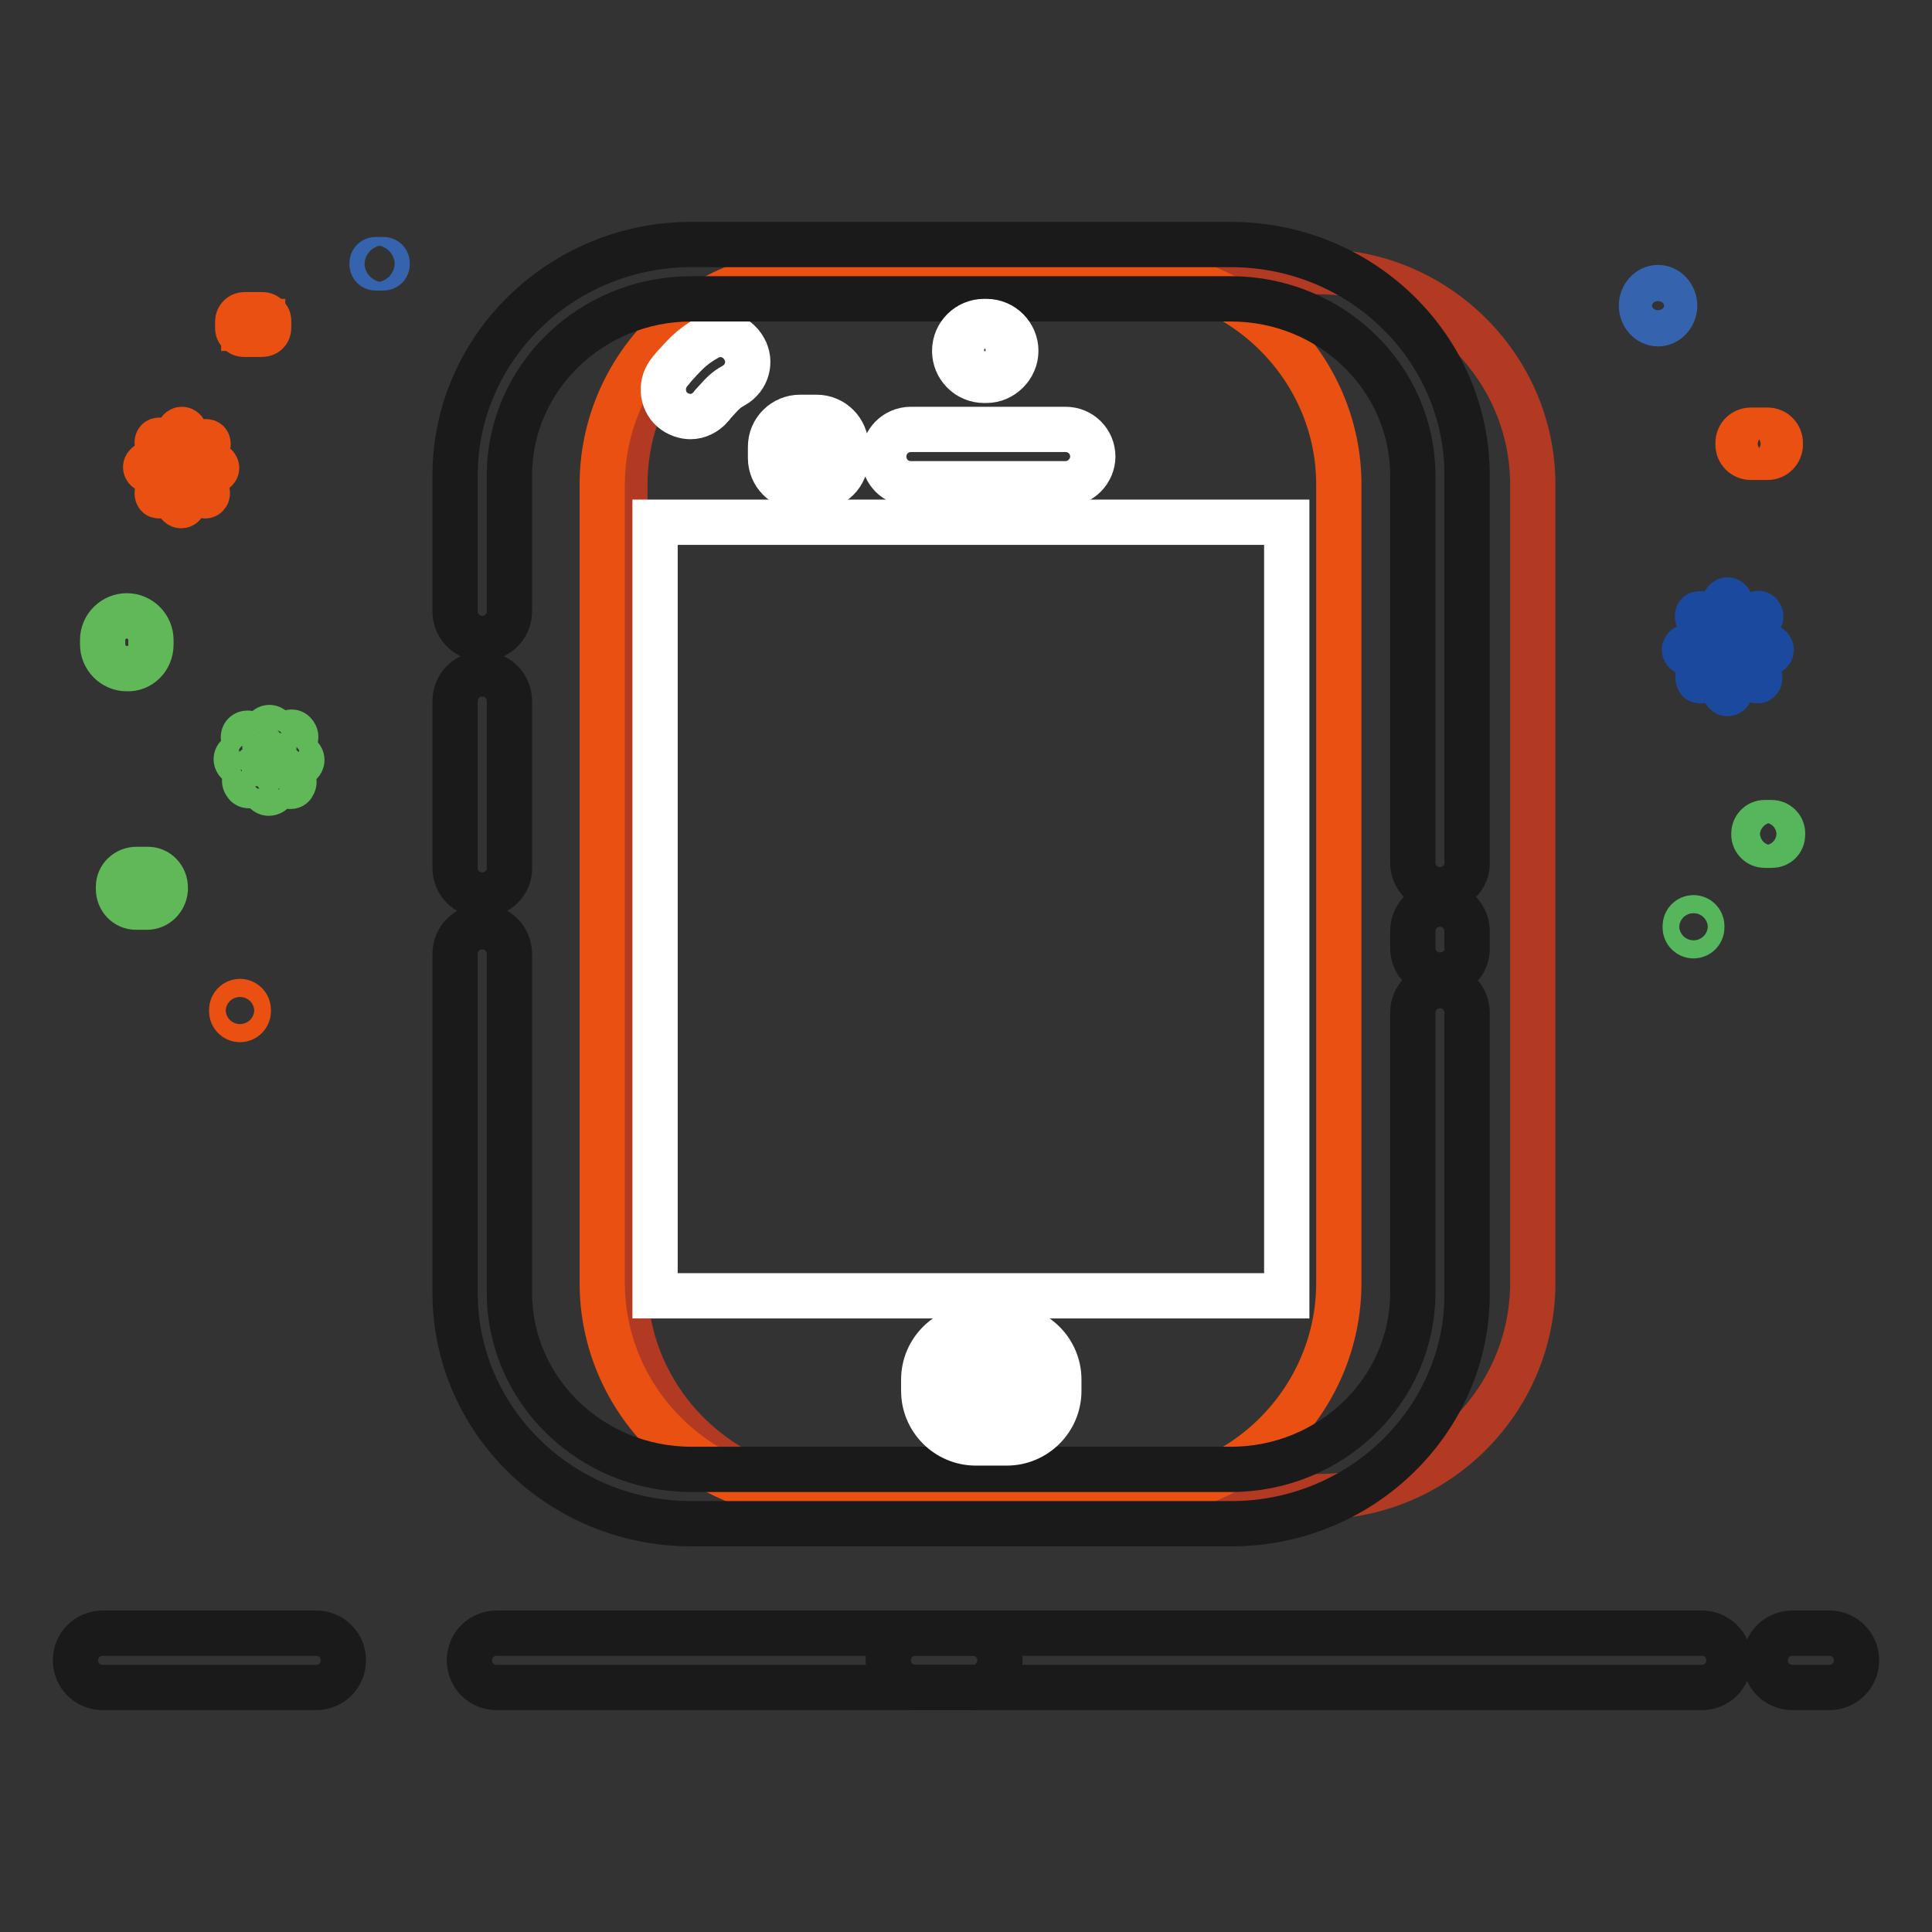 <?xml version="1.0" encoding="utf-8"?>
<!-- Svg Vector Icons : http://www.onlinewebfonts.com/icon -->
<!DOCTYPE svg PUBLIC "-//W3C//DTD SVG 1.1//EN" "http://www.w3.org/Graphics/SVG/1.1/DTD/svg11.dtd">
<svg version="1.1" xmlns="http://www.w3.org/2000/svg" xmlns:xlink="http://www.w3.org/1999/xlink" x="0px" y="0px" viewBox="0 0 256 256" enable-background="new 0 0 256 256" xml:space="preserve">
<rect x="0" y="0" width="256" height="256" fill="#333333" stroke="none"/>
<g> <path stroke-width="6" fill-opacity="0" stroke="#b23922"  d="M82.8,170V64.2c0-15.5,12.7-28.2,28.2-28.2h63.8c15.5,0,28.3,12.7,28.3,28.2V170 c0,15.5-12.7,28.3-28.3,28.3h-63.8C95.5,198.2,82.8,185.5,82.8,170z"/> <path stroke-width="6" fill-opacity="0" stroke="#e95011"  d="M79.8,170V64.2c0-15.5,12.7-28.2,28.2-28.2h41.1c15.5,0,28.3,12.7,28.3,28.2V170 c0,15.5-12.7,28.3-28.3,28.3h-41.1C92.5,198.2,79.8,185.5,79.8,170z"/> <path stroke-width="6" fill-opacity="0" stroke="#ffffff"  d="M91.5,55.2c-0.8,0-1.7-0.3-2.4-0.9c-1.5-1.3-1.6-3.6-0.3-5.1c0.1-0.2,0.3-0.3,0.4-0.5 c1.3-1.4,2.3-2.7,4.5-3.9c1.7-1,3.9-0.4,4.9,1.4c1,1.7,0.4,3.9-1.4,4.9c-1.1,0.6-1.5,1.1-2.6,2.3c-0.1,0.1-0.3,0.3-0.4,0.5 C93.5,54.7,92.5,55.2,91.5,55.2z"/> <path stroke-width="6" fill-opacity="0" stroke="#1a1a1a"  d="M190.8,129.2c-2,0-3.6-1.6-3.6-3.6v-2.2c0-2,1.6-3.6,3.6-3.6s3.6,1.6,3.6,3.6v2.2 C194.5,127.6,192.8,129.2,190.8,129.2z M190.8,117.9c-2,0-3.6-1.6-3.6-3.6V63c0-12.9-10.8-23.4-24.1-23.4H91.6 c-13.3,0-24.1,10.5-24.1,23.4v18c0,2-1.6,3.6-3.6,3.6c-2,0-3.6-1.6-3.6-3.6V63c0-16.9,14.1-30.6,31.3-30.6h71.5 c17.3,0,31.3,13.7,31.3,30.6v51.3C194.5,116.2,192.8,117.9,190.8,117.9L190.8,117.9z M63.9,118.6c-2,0-3.6-1.6-3.6-3.6V92.9 c0-2,1.6-3.6,3.6-3.6c2,0,3.6,1.6,3.6,3.6v22.1C67.6,116.9,65.9,118.6,63.9,118.6z M163.2,201.9H91.6c-17.3,0-31.3-13.7-31.3-30.6 v-44.9c0-2,1.6-3.6,3.6-3.6c2,0,3.6,1.6,3.6,3.6v44.9c0,12.9,10.8,23.4,24.1,23.4h71.5c13.3,0,24.1-10.5,24.1-23.4v-37.1 c0-2,1.6-3.6,3.6-3.6s3.6,1.6,3.6,3.6v37.1C194.5,188.1,180.4,201.9,163.2,201.9z"/> <path stroke-width="6" fill-opacity="0" stroke="#ffffff"  d="M141.2,64.1h-20.5c-2,0-3.6-1.6-3.6-3.6c0-2,1.6-3.6,3.6-3.6h20.5c2,0,3.6,1.6,3.6,3.6 C144.8,62.4,143.2,64.1,141.2,64.1z M108.2,64.6H106c-2.2,0-3.9-1.8-3.9-3.9v-1.5c0-2.2,1.8-3.9,3.9-3.9h2.2c2.2,0,3.9,1.8,3.9,3.9 v1.5C112.1,62.9,110.3,64.6,108.2,64.6z M105,60c0.2,1.1,1.1,2,2.1,2.4c1.1-0.4,1.9-1.3,2.1-2.4c-0.2-1.1-1.1-2-2.1-2.4 C106.1,58,105.2,58.9,105,60z"/> <path stroke-width="6" fill-opacity="0" stroke="#ffffff"  d="M133.4,187.6h-4.1c-1.8,0-3.3-1.5-3.3-3.3v-1.5c0-1.8,1.5-3.3,3.3-3.3h4.1c1.8,0,3.3,1.5,3.3,3.3v1.5 C136.7,186.1,135.2,187.6,133.4,187.6z"/> <path stroke-width="6" fill-opacity="0" stroke="#ffffff"  d="M133.4,191.2h-4.1c-3.8,0-6.9-3.1-6.9-6.9v-1.5c0-3.8,3.1-6.9,6.9-6.9h4.1c3.8,0,6.9,3.1,6.9,6.9v1.5 C140.3,188.1,137.2,191.2,133.4,191.2z M129.6,184h3.5v-0.9h-3.5V184z"/> <path stroke-width="6" fill-opacity="0" stroke="#ffffff"  d="M130.7,50.4h-0.3c-2.2,0-3.9-1.8-3.9-3.9v0c0-2.2,1.8-3.9,3.9-3.9h0.3c2.2,0,3.9,1.8,3.9,3.9v0 C134.6,48.6,132.8,50.4,130.7,50.4z M127.4,46.4c0,1.8,1.4,3.2,3.1,3.2c1.7-0.1,3.1-1.5,3.1-3.2c0-1.8-1.4-3.2-3.1-3.2 C128.8,43.2,127.4,44.6,127.4,46.4z M86.8,69.2h83.7v102.5H86.8V69.2z"/> <path stroke-width="6" fill-opacity="0" stroke="#1a1a1a"  d="M242.4,223.6h-4.9c-2,0-3.6-1.6-3.6-3.6s1.6-3.6,3.6-3.6h4.9c2,0,3.6,1.6,3.6,3.6S244.4,223.6,242.4,223.6z  M225.5,223.6H121.3c-2,0-3.6-1.6-3.6-3.6s1.6-3.6,3.6-3.6h104.2c2,0,3.6,1.6,3.6,3.6S227.5,223.6,225.5,223.6z"/> <path stroke-width="6" fill-opacity="0" stroke="#1a1a1a"  d="M128.9,223.6H65.8c-2,0-3.6-1.6-3.6-3.6s1.6-3.6,3.6-3.6h63.1c2,0,3.6,1.6,3.6,3.6S130.9,223.6,128.9,223.6 z M41.9,223.6H13.6c-2,0-3.6-1.6-3.6-3.6s1.6-3.6,3.6-3.6h28.3c2,0,3.6,1.6,3.6,3.6S43.9,223.6,41.9,223.6z"/> <path stroke-width="6" fill-opacity="0" stroke="#60b859"  d="M19.5,120.2L19.5,120.2l-1.5,0c-1.3,0-2.3-1.1-2.3-2.4v-0.3c0-1.3,1.1-2.3,2.4-2.3h0l1.5,0 c1.3,0,2.3,1.1,2.3,2.4v0.3C21.8,119.1,20.8,120.2,19.5,120.2z M18,116.3c-0.6,0-1.2,0.5-1.2,1.1v0.3c0,0.6,0.5,1.2,1.1,1.2l1.5,0 c0.6,0,1.2-0.5,1.2-1.1v-0.3c0-0.6-0.5-1.2-1.1-1.2L18,116.3z"/> <path stroke-width="6" fill-opacity="0" stroke="#e95011"  d="M24,67c-0.2,0-0.4-0.2-0.4-0.4l0.1-9.3c0-0.2,0.2-0.4,0.4-0.4c0.2,0,0.4,0.2,0.4,0.4l-0.1,9.3 C24.3,66.9,24.2,67,24,67z"/> <path stroke-width="6" fill-opacity="0" stroke="#e95011"  d="M21.1,65.7c-0.1,0-0.2,0-0.2-0.1c-0.1-0.1-0.1-0.4,0-0.5l6.1-6.5c0.1-0.1,0.4-0.1,0.5,0 c0.1,0.1,0.1,0.4,0,0.5l-6.1,6.5C21.3,65.6,21.2,65.7,21.1,65.7z"/> <path stroke-width="6" fill-opacity="0" stroke="#e95011"  d="M27.2,65.7c-0.1,0-0.2,0-0.3-0.1l-6-6.7c-0.1-0.1-0.1-0.4,0-0.5c0.1-0.1,0.4-0.1,0.5,0l6,6.7 c0.1,0.1,0.1,0.4,0,0.5C27.3,65.7,27.2,65.7,27.2,65.7z"/> <path stroke-width="6" fill-opacity="0" stroke="#e95011"  d="M28.3,62.4l-8.6-0.1c-0.2,0-0.4-0.2-0.4-0.4c0-0.2,0.2-0.4,0.4-0.4l8.6,0.1c0.2,0,0.4,0.2,0.4,0.4 S28.5,62.4,28.3,62.4z"/> <path stroke-width="6" fill-opacity="0" stroke="#60b859"  d="M39.4,101.3C39.4,101.3,39.4,101.3,39.4,101.3l-1.8,0c-0.3,0-0.6-0.3-0.6-0.6c0-0.3,0.3-0.6,0.6-0.6l1.8,0 c0.3,0,0.6,0.3,0.6,0.6C40,101,39.7,101.3,39.4,101.3z M33.7,101.2C33.7,101.2,33.7,101.2,33.7,101.2l-1.8,0 c-0.3,0-0.6-0.3-0.6-0.6c0-0.3,0.3-0.6,0.6-0.6l1.8,0c0.3,0,0.6,0.3,0.6,0.6C34.3,100.9,34,101.2,33.7,101.2z M34.2,99.7 c-0.2,0-0.3-0.1-0.5-0.2l-1.3-1.4c-0.2-0.2-0.2-0.6,0-0.8c0.2-0.2,0.6-0.2,0.8,0l1.3,1.4c0.2,0.2,0.2,0.6,0,0.8 C34.5,99.6,34.4,99.7,34.2,99.7L34.2,99.7z M38.5,104.2c-0.2,0-0.3-0.1-0.5-0.2l-1.3-1.4c-0.2-0.2-0.2-0.6,0-0.8s0.6-0.2,0.8,0 l1.3,1.4c0.2,0.2,0.2,0.6,0,0.8C38.8,104.1,38.7,104.2,38.5,104.2L38.5,104.2z M37.3,99.6c-0.1,0-0.3,0-0.4-0.2 c-0.2-0.2-0.3-0.6,0-0.8l1.3-1.4c0.2-0.2,0.6-0.3,0.8,0c0.2,0.2,0.3,0.6,0,0.8l-1.3,1.4C37.6,99.5,37.5,99.6,37.3,99.6L37.3,99.6z  M35.7,99.5c-0.3,0-0.6-0.3-0.6-0.6l0-1.9c0-0.3,0.3-0.6,0.6-0.6c0.3,0,0.6,0.3,0.6,0.6l0,1.9C36.3,99.3,36.1,99.5,35.7,99.5z  M35.6,105.1c-0.3,0-0.6-0.3-0.6-0.6l0-1.9c0-0.3,0.3-0.6,0.6-0.6c0.3,0,0.6,0.3,0.6,0.6l0,1.9C36.3,104.8,36,105.1,35.6,105.1 L35.6,105.1z M33,104.1c-0.1,0-0.3,0-0.4-0.2c-0.2-0.2-0.3-0.6,0-0.8l1.3-1.4c0.2-0.2,0.6-0.3,0.8,0c0.2,0.2,0.3,0.6,0,0.8 l-1.3,1.4C33.3,104,33.1,104.1,33,104.1L33,104.1z"/> <path stroke-width="6" fill-opacity="0" stroke="#e95011"  d="M31.8,135.1c-0.6,0-1.1-0.5-1.1-1.1v-0.2c0-0.6,0.5-1.1,1.1-1.1c0.6,0,1.1,0.5,1.1,1.1v0.2 C32.9,134.6,32.4,135.1,31.8,135.1z"/> <path stroke-width="6" fill-opacity="0" stroke="#60b859"  d="M16.8,88.6c-1.8,0-3.2-1.5-3.2-3.2v-0.6c0-1.8,1.5-3.2,3.2-3.2c1.8,0,3.2,1.5,3.2,3.2v0.6 C20,87.3,18.5,88.7,16.8,88.6z"/> <path stroke-width="6" fill-opacity="0" stroke="#e95011"  d="M34.7,44.3l-2.4,0c-0.2,0-0.5-0.1-0.6-0.3c-0.2-0.2-0.2-0.4-0.2-0.6v-0.8c0-0.5,0.4-0.9,0.9-0.9l2.4,0 c0.2,0,0.5,0.1,0.6,0.3c0.2,0.2,0.2,0.4,0.2,0.6v0.8C35.6,44,35.2,44.3,34.7,44.3z M32.4,42.5c-0.1,0-0.1,0.1-0.1,0.1v0.8 c0,0,0,0.1,0,0.1c0,0,0,0,0.1,0l2.3,0V44v-0.4c0.1,0,0.1-0.1,0.1-0.1v-0.8c0,0,0-0.1,0-0.1c0,0,0,0-0.1,0L32.4,42.5z"/> <path stroke-width="6" fill-opacity="0" stroke="#3563ae"  d="M50.8,35.5l-1,0c-0.3,0-0.5-0.2-0.5-0.5v-0.1c0-0.3,0.2-0.5,0.5-0.5l1,0c0.3,0,0.5,0.2,0.5,0.5V35 C51.3,35.3,51.1,35.5,50.8,35.5z"/> <path stroke-width="6" fill-opacity="0" stroke="#1b499e"  d="M228.9,91.9c-0.2,0-0.4-0.2-0.4-0.4V79.9c0-0.2,0.2-0.4,0.4-0.4s0.4,0.2,0.4,0.4v11.6 C229.3,91.7,229.1,91.9,228.9,91.9z"/> <path stroke-width="6" fill-opacity="0" stroke="#1b499e"  d="M225.3,90.2c-0.1,0-0.2,0-0.2-0.1c-0.1-0.1-0.2-0.4,0-0.5l7.6-8.2c0.1-0.1,0.4-0.2,0.5,0 c0.1,0.1,0.2,0.4,0,0.5l-7.6,8.2C225.5,90.2,225.4,90.2,225.3,90.2z"/> <path stroke-width="6" fill-opacity="0" stroke="#1b499e"  d="M232.9,90.2c-0.1,0-0.2,0-0.3-0.1l-7.6-8.2c-0.1-0.1-0.1-0.4,0-0.5c0.1-0.1,0.4-0.1,0.5,0l7.6,8.2 c0.1,0.1,0.1,0.4,0,0.5C233.1,90.1,233,90.2,232.9,90.2z"/> <path stroke-width="6" fill-opacity="0" stroke="#1b499e"  d="M234.3,86.5h-10.7c-0.2,0-0.4-0.2-0.4-0.4s0.2-0.4,0.4-0.4h10.7c0.2,0,0.4,0.2,0.4,0.4 S234.5,86.5,234.3,86.5z"/> <path stroke-width="6" fill-opacity="0" stroke="#55b65b"  d="M234.8,112h-1c-0.7,0-1.4-0.6-1.4-1.4v-0.2c0-0.7,0.6-1.4,1.4-1.4h1c0.7,0,1.4,0.6,1.4,1.4v0.2 C236.2,111.4,235.6,112,234.8,112z M224.4,124c-0.6,0-1.1-0.5-1.1-1.1v-0.2c0-0.6,0.5-1.1,1.1-1.1s1.1,0.5,1.1,1.1v0.2 C225.5,123.5,225,124,224.4,124z"/> <path stroke-width="6" fill-opacity="0" stroke="#e95011"  d="M234.2,60.6H232c-1,0-1.7-0.8-1.7-1.7v-0.2c0-1,0.8-1.7,1.7-1.7h2.2c1,0,1.7,0.8,1.7,1.7v0.2 C235.9,59.8,235.2,60.6,234.2,60.6z M232,58.2c-0.3,0-0.5,0.2-0.5,0.5v0.2c0,0.3,0.2,0.5,0.5,0.5h2.2c0.3,0,0.5-0.2,0.5-0.5v-0.2 c0-0.3-0.2-0.5-0.5-0.5H232z"/> <path stroke-width="6" fill-opacity="0" stroke="#3563ae"  d="M217.5,40.5c0,1.3,1,2.4,2.2,2.4c1.2,0,2.2-1.1,2.2-2.4l0,0c0-1.3-1-2.4-2.2-2.4 C218.5,38.1,217.5,39.2,217.5,40.5z"/></g>
</svg>